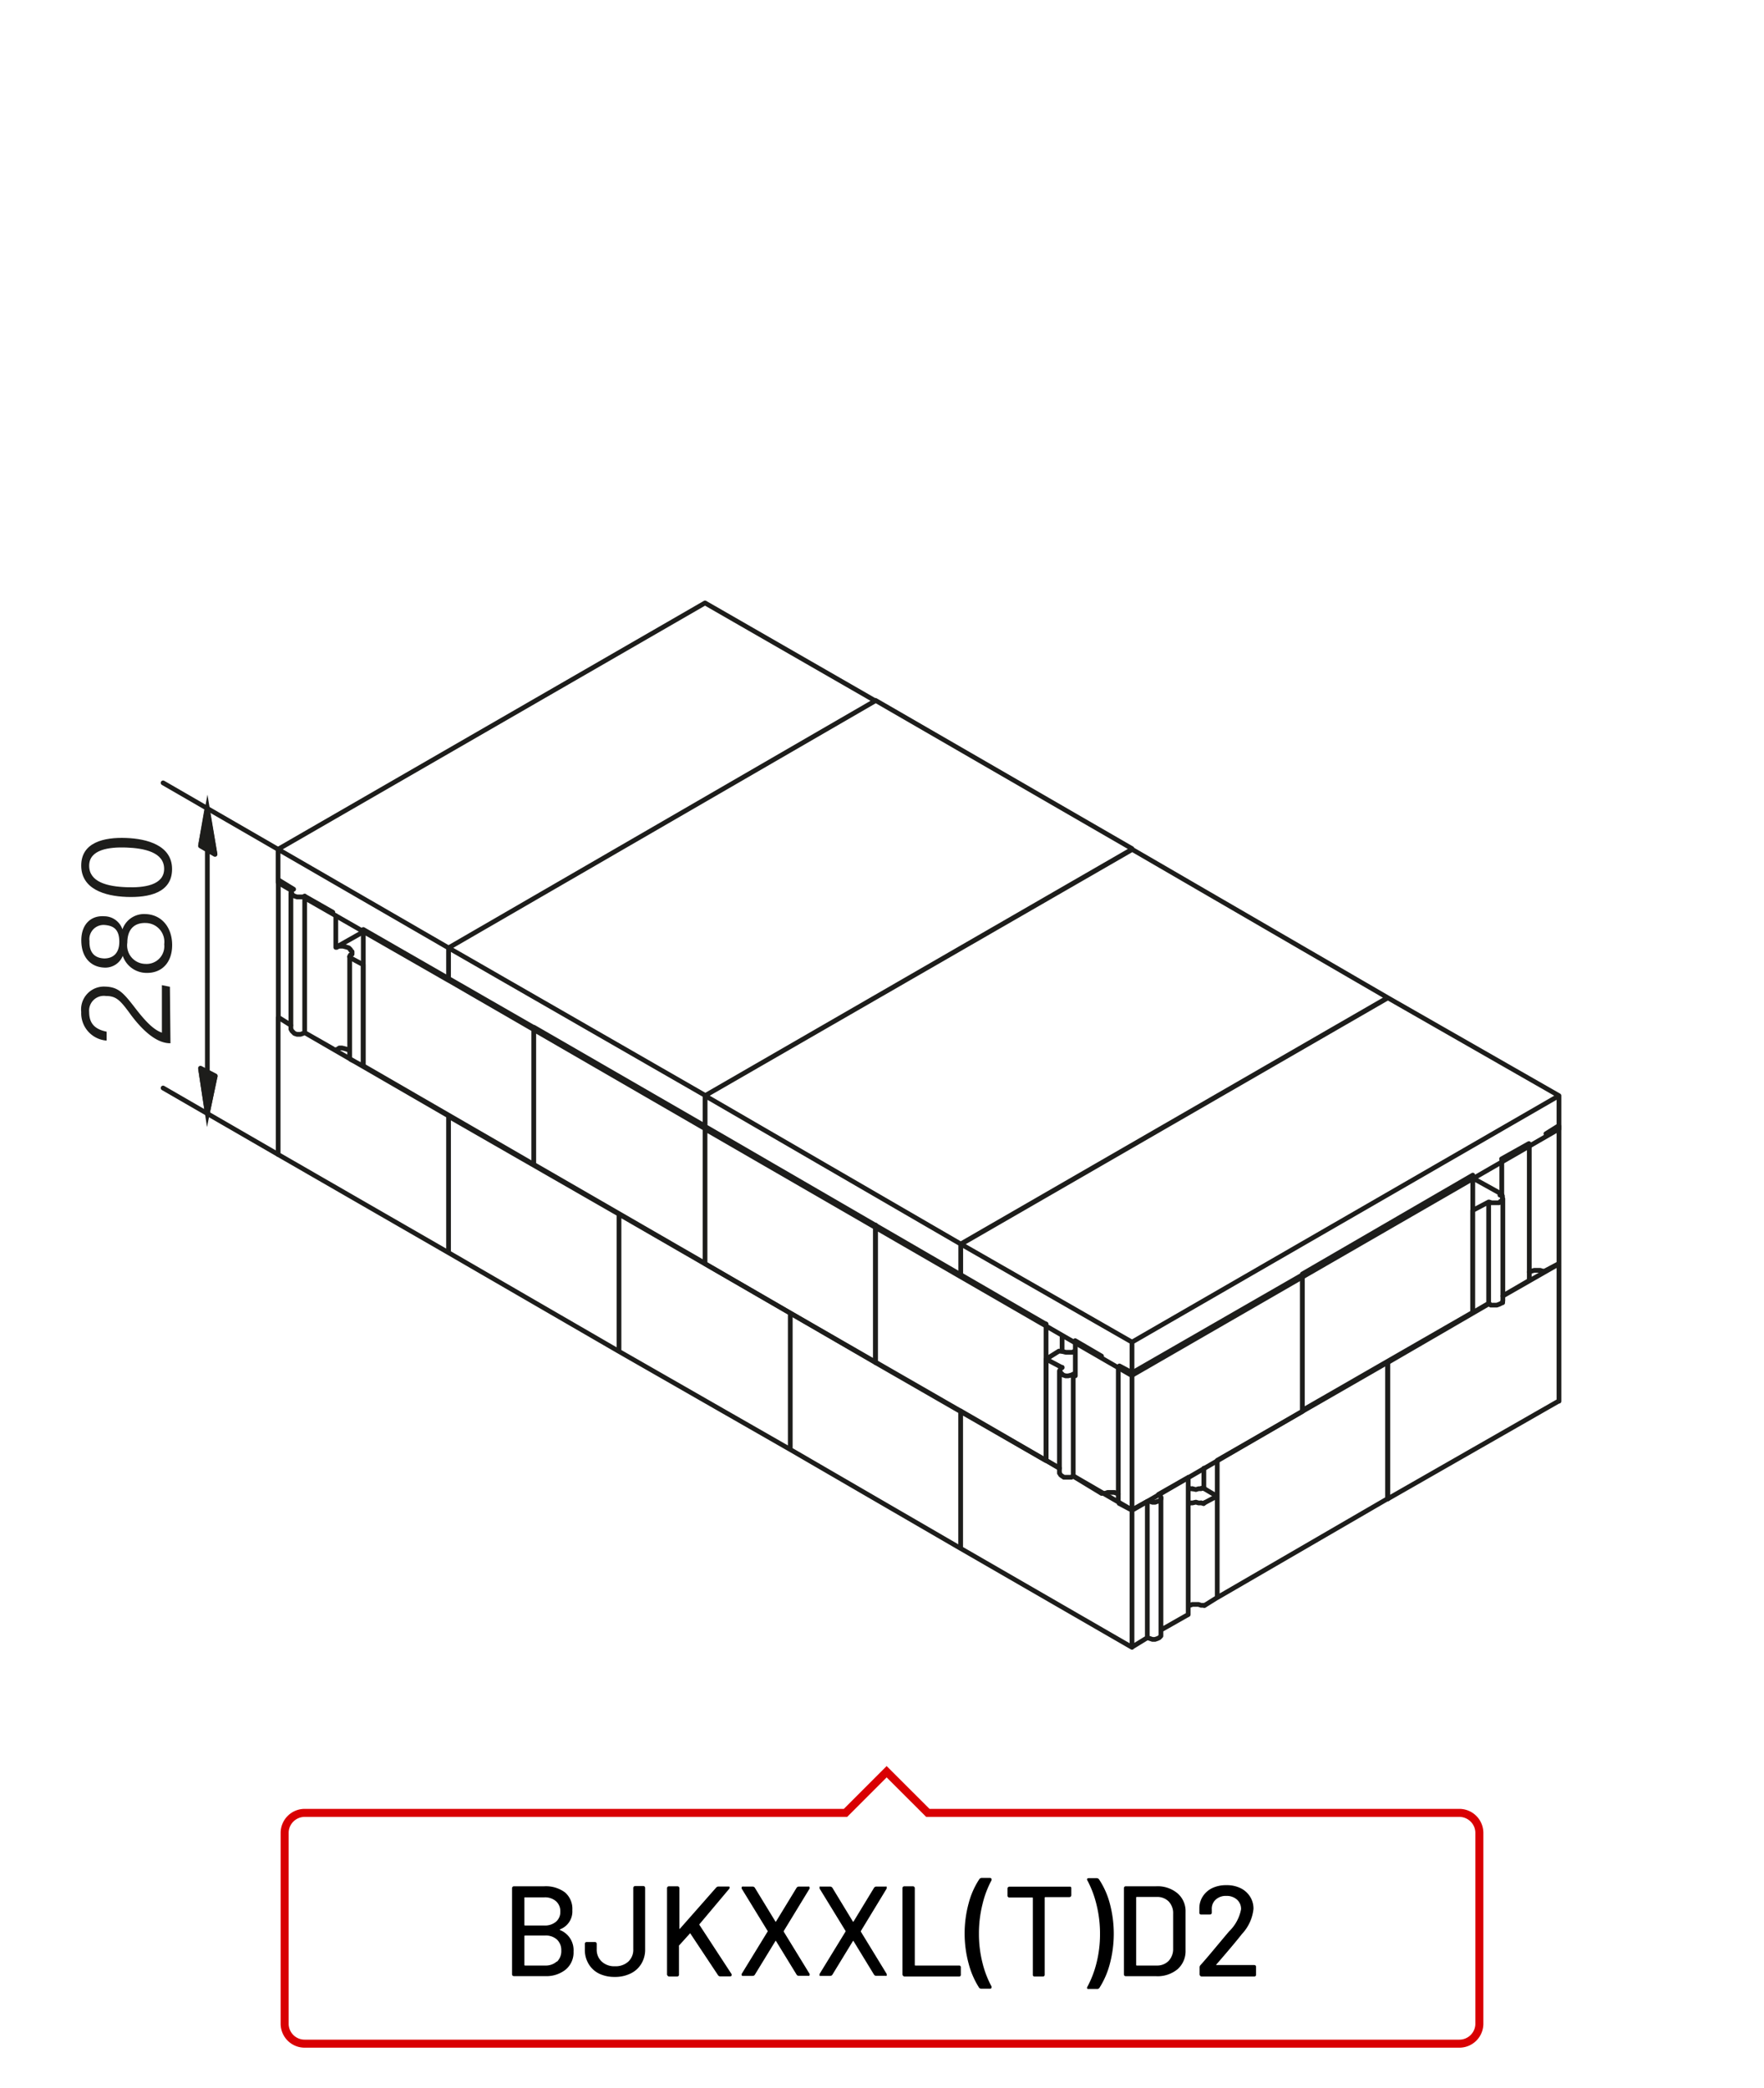 <?xml version="1.0"?>
<svg xmlns="http://www.w3.org/2000/svg" viewBox="0 0 220 260" width="300" height="355"><defs><style>.cls-1,.cls-3,.cls-4{fill:none;}.cls-1,.cls-3{stroke:#1d1d1b;stroke-width:0.59px;}.cls-1{stroke-linecap:round;stroke-linejoin:round;}.cls-2{fill:#1d1d1b;}.cls-3{stroke-miterlimit:10;}.cls-4{stroke:#d90003;}</style></defs><title>bjkxxl_t_d2</title><g id="BJKXXL"><g id="bjkxxl_t_d2"><path class="cls-1" d="M149.15,185.53l-.43-.1m.75,0-.32.1m.64-.1h-.32m2.34.95-1.6-.95m0,14.56,1.6-1m-1.6-11.8,1.6-.85m0,0V199m-7.34-12.86,3.51-2m-3.29,2.13-.22-.11m.32.32-.1-.21m.1.42v-.21m-.1.42.1-.21m-.42.32.32-.11m-.64.22.32-.11m-.64.11h.32m-.64-.11.32.11m-.64-.11h.32m-2.23,1.06,1.91-1.06m-9.25-3.19,7.34,4.25m-21.36-12.33,12.32,7.13m18,0v2.55m22.95-15.73v17M151.81,199l21.25-12.33m-21.25-4.78V199m0-17.11,21.25-12.22"/><path class="cls-1" d="M141.18,167.15l53.25-30.72m-53.25,34.86,53.25-30.71m-74.61,14.34,21.36,12.23m0,0v4.14M119.82,159l21.36,12.33m31.88-47.08-53.24,30.71m0,0v4m74.61-22.53v4.15m0-4.15-21.37-12.22m-53.24,30.71,53.24-30.71M87.93,136.43l31.89,18.49m0,0v4M87.93,140.58,119.82,159m21.36-53.25L87.93,136.43m0,0v4.15m85.13-16.37-31.88-18.5M87.93,136.43l53.25-30.72M55.94,118l32,18.39m0,0v4.15m-32-18.5,32,18.5m21.26-53.36L55.94,118m0,0v4m85.24-16.37-32-18.49M55.94,118l53.25-30.82M34.68,105.71,55.94,118m0,0v4M38,111.77l18,10.31M34.68,109.86l1.71,1M87.93,75,34.68,105.71m0,0v4.15m74.51-22.64L87.93,75M66.57,127.93V145M45.31,132.71,66.57,145M45.31,115.71v17m0-17,21.26,12.22m21.36,12.33v17.11M66.57,145l21.36,12.33M66.57,127.93V145m0-17.11,21.36,12.33m21.26,12.33V169.7M87.93,157.37l21.26,12.33M87.93,140.26v17.11m0-17.11,21.26,12.33m23.27,13.71v2m-2-3.41v17"/><path class="cls-1" d="M109.19,169.7l21.25,12.22m-21.25-29.33V169.7m0-17.11,21.25,12.32m-86.83-45.8v12.64m-7.33-20.61v17m9-12.12-3.4,1.92m.11,0h-.11m0-3.93v3.93m1.7,1.17.11-.22m0,.32-.11-.1M41.7,130.69l-.21-.11m.53.11H41.7m2,1.17-.11-.11m-.21-1.06.21.11m-.53-.22.32.11m-.74-.21.42.1m-.74-.1h.32m-.64.21.32-.21m1.59-11.69-.21.1m.21-.42v.32m-.21-.53.21.21M43.5,118l.22.22m-.53-.32.31.1m-.74-.21.43.11m-.85-.11h.42m-.74.11.32-.11M38,128.57l3.51,2m-3.51-19v17m-.21.1.21-.1m-.53.21.32-.11m-.75.11h.43m-.75-.11.32.11m-.42-.21.1.1m-.32-.32.22.22m-.32-.43.1.21m-1.69-1.7,1.59,1m-1.59-18.07v17.11m9,5.21,1.59.85m-1.59-13.5,1.59.85m0,0v12.65M38,111.56l3.51,2m-3.72-1.91.21-.11m-.64.11h.43m-.75,0h.32m-.64-.11.32.11m-.53-.22.21.11m-.32-.32.11.21m-.21-.42.1.21m0-.42-.1.21m.32-.32-.22.11m-1.69-1.28,1.91,1.17m154.11,31.88v16.8m-3.3-10.1V162m-.11-13.28-3.61-2m7,12.65v.1m1.91-1.17h-.22m.43-.1-.21.1m1.81-18.06v17.11m-1.6.85,1.6-.85m-2.34.85.31.1m-.74-.1h.43m-.75,0h.32m-.64.1.32-.1m-.63.21.31-.11m-3.61,3.09,3.3-1.92m-3.41-10.73-.21.1m.21-4.46v4.36m.11,13.5V162m-.21.32.21-.1m-.43.21.22-.11m-.53.22.31-.11m-.74.11h.43m-.75,0h.32m-.53-.22.21.22m.11-12.76-.32-.1m.64.1H186m.64,0h-.32m.63,0h-.31m.53-.21-.22.21m.43-.32-.21.11m.21-.43v.32m0-.53v.21m-.32-.32.32.11m-3.72,14.56,2-1.17m0-12.64-2,1.06m2-1.06v12.64m-2-11.58v12.75m9.14-22.32,1.6-1m-7.13,4.14,3.41-1.91m-7,3.93v17.11m-21.26,12.22,21.26-12.22m-21.26-4.78v17m0-17,21.26-12.33m-44.21,23.91V187m-7.34-16.26v12.75m.11-15.2h.21m-.42,0h.21M137.67,186h-.32m.43,0h-.11m1.91,1.17-.1-.11m.1.21v-.1m22.85-28.38v17m-21.25,12.33,21.25-12.33M141.18,171v17.11m-1.6-.85,1.6.85M139.26,186l.22.1m-.53-.21.31.11m-.74-.11H139m-.85,0h.42m-.74.11.32-.11m-4.26-2,3.51,2.13m-3.29-14.67-.22-.11m.22-4.25v4.36M133.63,184l.21-.21m-.53.21h.32m-.64,0h.32m-.63,0H133m-.63-.21.32.21m-.43-.31.11.1m-.22-.32.11.22m0-13.18.21-.22m-.32.43.11-.21m0,.42-.11-.21m.22.32-.11-.11m.32.32-.21-.21m.53.32-.32-.11m.64.11h-.32m.74-.11-.42.11m.63-.22-.21.11m.21-.11v12.65m-3.4-1.91,1.7,1m.32-12.55-2-1.06m1.6-1-1.6,1m0,0v12.65m2.45-13.5-.43-.11m.85.11h-.42m.85,0h-.43m.75-.21-.32.21m7.44,2.55,21.25-12.22m-22.85,11.37,1.6.85m-7.12-4,3.29,1.92M55.94,139v17M34.69,143.76,55.94,156M34.69,126.65v17.11M38,128.57l18,10.41M34.69,126.65l1.59,1m158.15,29.76v17.11M173.06,186.7l21.37-12.22m-21.37-4.78v17m14.35-25.29,7-4M173.06,169.7l12.65-7.34M77.2,151.2v17.11M55.94,156,77.2,168.31M55.94,139v17m0-17L77.2,151.2m21.36,12.33v17M77.2,168.31l21.36,12.23M77.2,151.2v17.11m0-17.11,21.36,12.33m21.25,12.22v17.12M98.56,180.54l21.25,12.33M98.56,163.53v17m0-17,21.25,12.22M148.19,184v17m-3.4-14.45v17m5.32-16.26-.32-.11m.42,0-.1.11m0-2,.1.11m-.42,0,.32-.11m-1.92,15.83-.21.11m.21-.21v.1m1.92-1.16h-.32m.42,0h-.1m-.64-.11.32.11m-.64-.11h.32m-.75,0h.43m-.74.11.31-.11m-.53.21.22-.1m1.06-12.76h.32m-.64-.1.32.1m-.75,0,.43-.1m-.74.1h.31m-.53.21.22-.21m-3.62,15.84,3.19-1.81m-3.19,2.55v-.21m-.21.43.21-.22m-.42.32.21-.1m-.53.21.32-.11m-.64.11h.32m-.64-.11.32.11m-.64-.21.32.1M143.09,187v17m-1.91,1.17,1.91-1.17m-1.91-15.95V205.2m-21.37-12.33,21.37,12.33m-21.37-29.45v17.12m28.6-7.44-.22-.22m.53.22h-.31"/><line class="cls-1" x1="25.86" y1="133.56" x2="25.86" y2="138.66"/><polygon class="cls-2" points="25.86 138.66 26.82 133.99 25.01 133.03 25.86 138.66"/><polyline class="cls-3" points="25.01 133.03 25.86 138.66 26.82 133.99"/><path class="cls-1" d="M25.86,105.82v-5.21m1,33.38L25,133m.85,5.63,1-4.67M25,133l.85,5.63M25,133l.85,5.63,1-4.67Z"/><polygon class="cls-2" points="25.01 105.29 26.82 106.35 25.86 100.61 25.01 105.29"/><polyline class="cls-3" points="26.82 106.35 25.86 100.61 25.01 105.29"/><path class="cls-1" d="M34.69,143.76l-14.35-8.29m14.35-29.75L20.34,97.43m5.52,36.13V105.82m-.85-.53,1.81,1.06m-1-5.74L25,105.29m1.81,1.06-1-5.74m1,5.74-1-5.74L25,105.29Z"/><path class="cls-2" d="M21.26,129.89H21.2c-1.47,0-3.13-1.22-4.84-3.49C15,124.52,14.51,124,13.2,124a1.84,1.84,0,0,0-2.08,2c0,1.41.7,2.15,2.18,2.45v1.11A3.42,3.42,0,0,1,10.13,126a2.85,2.85,0,0,1,3-3.17c1.68.06,2.28.79,3.89,2.88,1.25,1.6,2.21,2.53,3.17,2.86v-5.92l1,.2Z"/><path class="cls-2" d="M18.19,121.12A3.14,3.14,0,0,1,15.31,119,2.34,2.34,0,0,1,13,120.46c-1.63-.06-2.86-1.23-2.86-3.4,0-2,1.21-3.11,2.84-3a2.41,2.41,0,0,1,2.29,1.63,2.86,2.86,0,0,1,2.9-1.9c2,.07,3.3,1.67,3.3,3.86S20.17,121.19,18.19,121.12ZM13,119.32c1,0,1.88-.55,1.88-2.08s-.71-2-1.81-2.09a1.77,1.77,0,0,0-1.91,2C11.11,118.67,11.89,119.28,13,119.32Zm5.19-4.42c-1.5-.05-2.31.86-2.31,2.44A2.31,2.31,0,0,0,18.14,120a2.21,2.21,0,0,0,2.34-2.45A2.35,2.35,0,0,0,18.14,114.9Z"/><path class="cls-2" d="M15.71,104.3c2.61.09,5.75.91,5.75,3.88s-2.91,3.57-5.67,3.47-5.66-1-5.66-3.91S13,104.2,15.71,104.3Zm.1,6.14c2.1.08,4.66-.23,4.66-2.29s-2.45-2.58-4.76-2.66c-2.09-.07-4.59.24-4.59,2.27S13.38,110.36,15.81,110.44Z"/></g></g><g id="labels"><path d="M69.85,240.45a2.69,2.69,0,0,1,1.68,2.67,2.77,2.77,0,0,1-1,2.27,3.85,3.85,0,0,1-2.54.8H64.1a.24.24,0,0,1-.17-.06.25.25,0,0,1-.07-.18V235.23a.24.24,0,0,1,.24-.24h3.78a4,4,0,0,1,2.58.76,2.7,2.7,0,0,1,.92,2.22,2.38,2.38,0,0,1-1.52,2.38C69.8,240.39,69.8,240.42,69.85,240.45Zm-4.45-4v3.35a.07.07,0,0,0,.08.08h2.4a2.13,2.13,0,0,0,1.46-.47,1.58,1.58,0,0,0,.54-1.26,1.65,1.65,0,0,0-.54-1.3,2.09,2.09,0,0,0-1.46-.48h-2.4A.07.07,0,0,0,65.4,236.4Zm4.06,7.95A1.83,1.83,0,0,0,70,243a1.79,1.79,0,0,0-.54-1.37,2.08,2.08,0,0,0-1.49-.5H65.48s-.08,0-.08.08v3.58a.07.07,0,0,0,.08.08H68A2.06,2.06,0,0,0,69.46,244.35Z"/><path d="M74.74,245.89a3.14,3.14,0,0,1-1.33-1.22,3.36,3.36,0,0,1-.47-1.8v-.66A.28.28,0,0,1,73,242a.24.24,0,0,1,.18-.06h1a.24.24,0,0,1,.18.06.28.28,0,0,1,.06.18v.66a2,2,0,0,0,.63,1.54,2.28,2.28,0,0,0,1.64.58,2.34,2.34,0,0,0,1.67-.58,2,2,0,0,0,.62-1.54v-7.64a.21.21,0,0,1,.07-.17.24.24,0,0,1,.17-.07h1a.25.25,0,0,1,.18.07.24.24,0,0,1,.06.17v7.64a3.36,3.36,0,0,1-.47,1.8,3.11,3.11,0,0,1-1.34,1.22,4.36,4.36,0,0,1-2,.43A4.42,4.42,0,0,1,74.74,245.89Z"/><path d="M83.26,246.13a.21.21,0,0,1-.07-.18V235.23a.21.21,0,0,1,.07-.17.24.24,0,0,1,.17-.07h1.06a.24.24,0,0,1,.17.07.21.21,0,0,1,.07.17v5a.06.06,0,0,0,0,.06s0,0,.06,0l4.53-5.14a.39.39,0,0,1,.29-.13h1.2c.13,0,.19,0,.19.13a.25.25,0,0,1-.06.16l-3.7,4.4a.09.09,0,0,0,0,.11l4,6.12a.24.24,0,0,1,0,.14c0,.1-.07.14-.21.14h-1.2a.32.32,0,0,1-.29-.16l-3.42-5.15c0-.06-.08-.07-.11,0l-1.33,1.47a.26.26,0,0,0,0,.11V246a.21.21,0,0,1-.07.18.24.24,0,0,1-.17.06H83.43A.24.24,0,0,1,83.26,246.13Z"/><path d="M92.56,246.15a.11.11,0,0,1-.06-.1.24.24,0,0,1,0-.14l3.23-5.27a.06.06,0,0,0,0-.09l-3.23-5.27a.3.3,0,0,1,0-.14.14.14,0,0,1,.06-.11.33.33,0,0,1,.15,0h1.15a.32.32,0,0,1,.29.16l2.55,4.18q0,.09.09,0l2.55-4.18a.32.32,0,0,1,.28-.16h1.14a.3.3,0,0,1,.15,0,.14.14,0,0,1,.06.11.3.3,0,0,1,0,.14l-3.22,5.28a.17.17,0,0,0,0,.1l3.22,5.25a.24.24,0,0,1,0,.14.11.11,0,0,1-.06.1.22.22,0,0,1-.15,0H99.62a.3.3,0,0,1-.28-.16l-2.55-4.16q0-.09-.09,0L94.15,246a.31.31,0,0,1-.29.16H92.71A.24.24,0,0,1,92.56,246.15Z"/><path d="M102.22,246.15a.12.12,0,0,1,0-.1.19.19,0,0,1,0-.14l3.23-5.27a.07.07,0,0,0,0-.09l-3.23-5.27a.22.22,0,0,1,0-.14.16.16,0,0,1,0-.11.34.34,0,0,1,.16,0h1.15a.34.34,0,0,1,.29.16l2.54,4.18c0,.06.06.06.1,0l2.54-4.18a.32.32,0,0,1,.29-.16h1.13a.34.34,0,0,1,.16,0,.16.16,0,0,1,0,.11.22.22,0,0,1,0,.14l-3.21,5.28a.17.17,0,0,0,0,.1l3.21,5.25a.19.19,0,0,1,0,.14.12.12,0,0,1,0,.1.25.25,0,0,1-.16,0h-1.13A.31.31,0,0,1,109,246l-2.54-4.16c0-.06-.07-.06-.1,0L103.82,246a.32.32,0,0,1-.29.16h-1.15A.25.25,0,0,1,102.22,246.15Z"/><path d="M112.62,246.13a.21.21,0,0,1-.07-.18V235.23a.21.21,0,0,1,.07-.17.24.24,0,0,1,.17-.07h1.06a.24.24,0,0,1,.17.07.21.21,0,0,1,.07.17v9.56c0,.05,0,.08.08.08h5.42a.21.21,0,0,1,.24.24V246a.21.21,0,0,1-.24.24h-6.8A.24.24,0,0,1,112.62,246.13Z"/><path d="M122.12,247.65a10.5,10.5,0,0,1-1.31-3,14.36,14.36,0,0,1,0-7.55,10.07,10.07,0,0,1,1.33-3,.35.35,0,0,1,.29-.15h1c.15,0,.23.06.23.16a.31.31,0,0,1,0,.13,12.28,12.28,0,0,0-1.13,3,14.92,14.92,0,0,0-.44,3.66,14.68,14.68,0,0,0,.44,3.63,12.35,12.35,0,0,0,1.13,2.95.28.28,0,0,1,0,.12c0,.11-.08.16-.23.16h-1A.39.39,0,0,1,122.12,247.65Z"/><path d="M133.54,235.06a.21.21,0,0,1,.07.17v.87a.24.24,0,0,1-.24.24h-3s-.08,0-.08.08V246a.24.24,0,0,1-.06.18.26.26,0,0,1-.18.06h-1a.21.21,0,0,1-.24-.24v-9.53c0-.06,0-.08-.08-.08h-2.84a.21.21,0,0,1-.17-.07.24.24,0,0,1-.07-.17v-.87a.24.24,0,0,1,.24-.24h7.51A.24.24,0,0,1,133.54,235.06Z"/><path d="M136.79,247.79h-1c-.15,0-.22,0-.22-.16a.28.28,0,0,1,.05-.12,12.79,12.79,0,0,0,1.13-2.95,14.68,14.68,0,0,0,.44-3.63,14.92,14.92,0,0,0-.44-3.66,12.71,12.71,0,0,0-1.13-3,.31.31,0,0,1-.05-.13c0-.1.07-.16.22-.16h1a.36.36,0,0,1,.28.15,10.08,10.08,0,0,1,1.34,3,14.64,14.64,0,0,1,0,7.55,10.5,10.5,0,0,1-1.31,3A.37.37,0,0,1,136.79,247.79Z"/><path d="M140.23,246.13a.24.24,0,0,1-.06-.18V235.23a.24.24,0,0,1,.06-.17.25.25,0,0,1,.18-.07h3.79a3.86,3.86,0,0,1,2.66.88,2.93,2.93,0,0,1,1,2.32V243a3,3,0,0,1-1,2.33,3.91,3.91,0,0,1-2.66.87h-3.79A.24.24,0,0,1,140.23,246.13Zm1.55-1.26h2.48a2,2,0,0,0,1.48-.57,2.15,2.15,0,0,0,.57-1.53v-4.35a2.1,2.1,0,0,0-.55-1.53,2,2,0,0,0-1.5-.57h-2.48a.07.07,0,0,0-.08.08v8.39A.07.07,0,0,0,141.78,244.87Z"/><path d="M149.67,246.13a.24.24,0,0,1-.06-.18v-.83a.4.4,0,0,1,.11-.3c.59-.66,1.2-1.38,1.84-2.15l1.23-1.47.5-.59a5.14,5.14,0,0,0,1.49-2.75,1.54,1.54,0,0,0-.51-1.21,1.92,1.92,0,0,0-1.33-.46,1.86,1.86,0,0,0-1.33.47,1.53,1.53,0,0,0-.48,1.21v.4a.21.21,0,0,1-.07.18.24.24,0,0,1-.17.06h-1.07a.21.21,0,0,1-.24-.24v-.6a2.68,2.68,0,0,1,.47-1.48,2.88,2.88,0,0,1,1.19-1,4,4,0,0,1,1.7-.34,3.9,3.9,0,0,1,1.79.38,2.9,2.9,0,0,1,1.18,1.06,2.78,2.78,0,0,1,.42,1.52,5.38,5.38,0,0,1-1.44,3.13q-.91,1.17-3.2,3.81s0,0,0,.06,0,0,.07,0h4.65a.26.26,0,0,1,.18.06.24.24,0,0,1,.06.18V246a.24.24,0,0,1-.06.18.26.26,0,0,1-.18.06h-6.54A.24.24,0,0,1,149.67,246.13Z"/><g id="Layouts"><g id="Produktseite:-V1"><g id="Group-4"><g id="Group-5"><g id="Labels-_-Pointing-_-medium" data-name="Labels-/-Pointing-/-medium"><path id="Base_label_pointing" data-name="Base label pointing" class="cls-4" d="M110.58,220.71l-5.13,5.13H38a2.5,2.5,0,0,0-2.5,2.49v23.79a2.49,2.49,0,0,0,2.5,2.49H182a2.49,2.49,0,0,0,2.5-2.49V228.33a2.5,2.5,0,0,0-2.5-2.49H115.72Z"/></g></g></g></g></g></g></svg>
